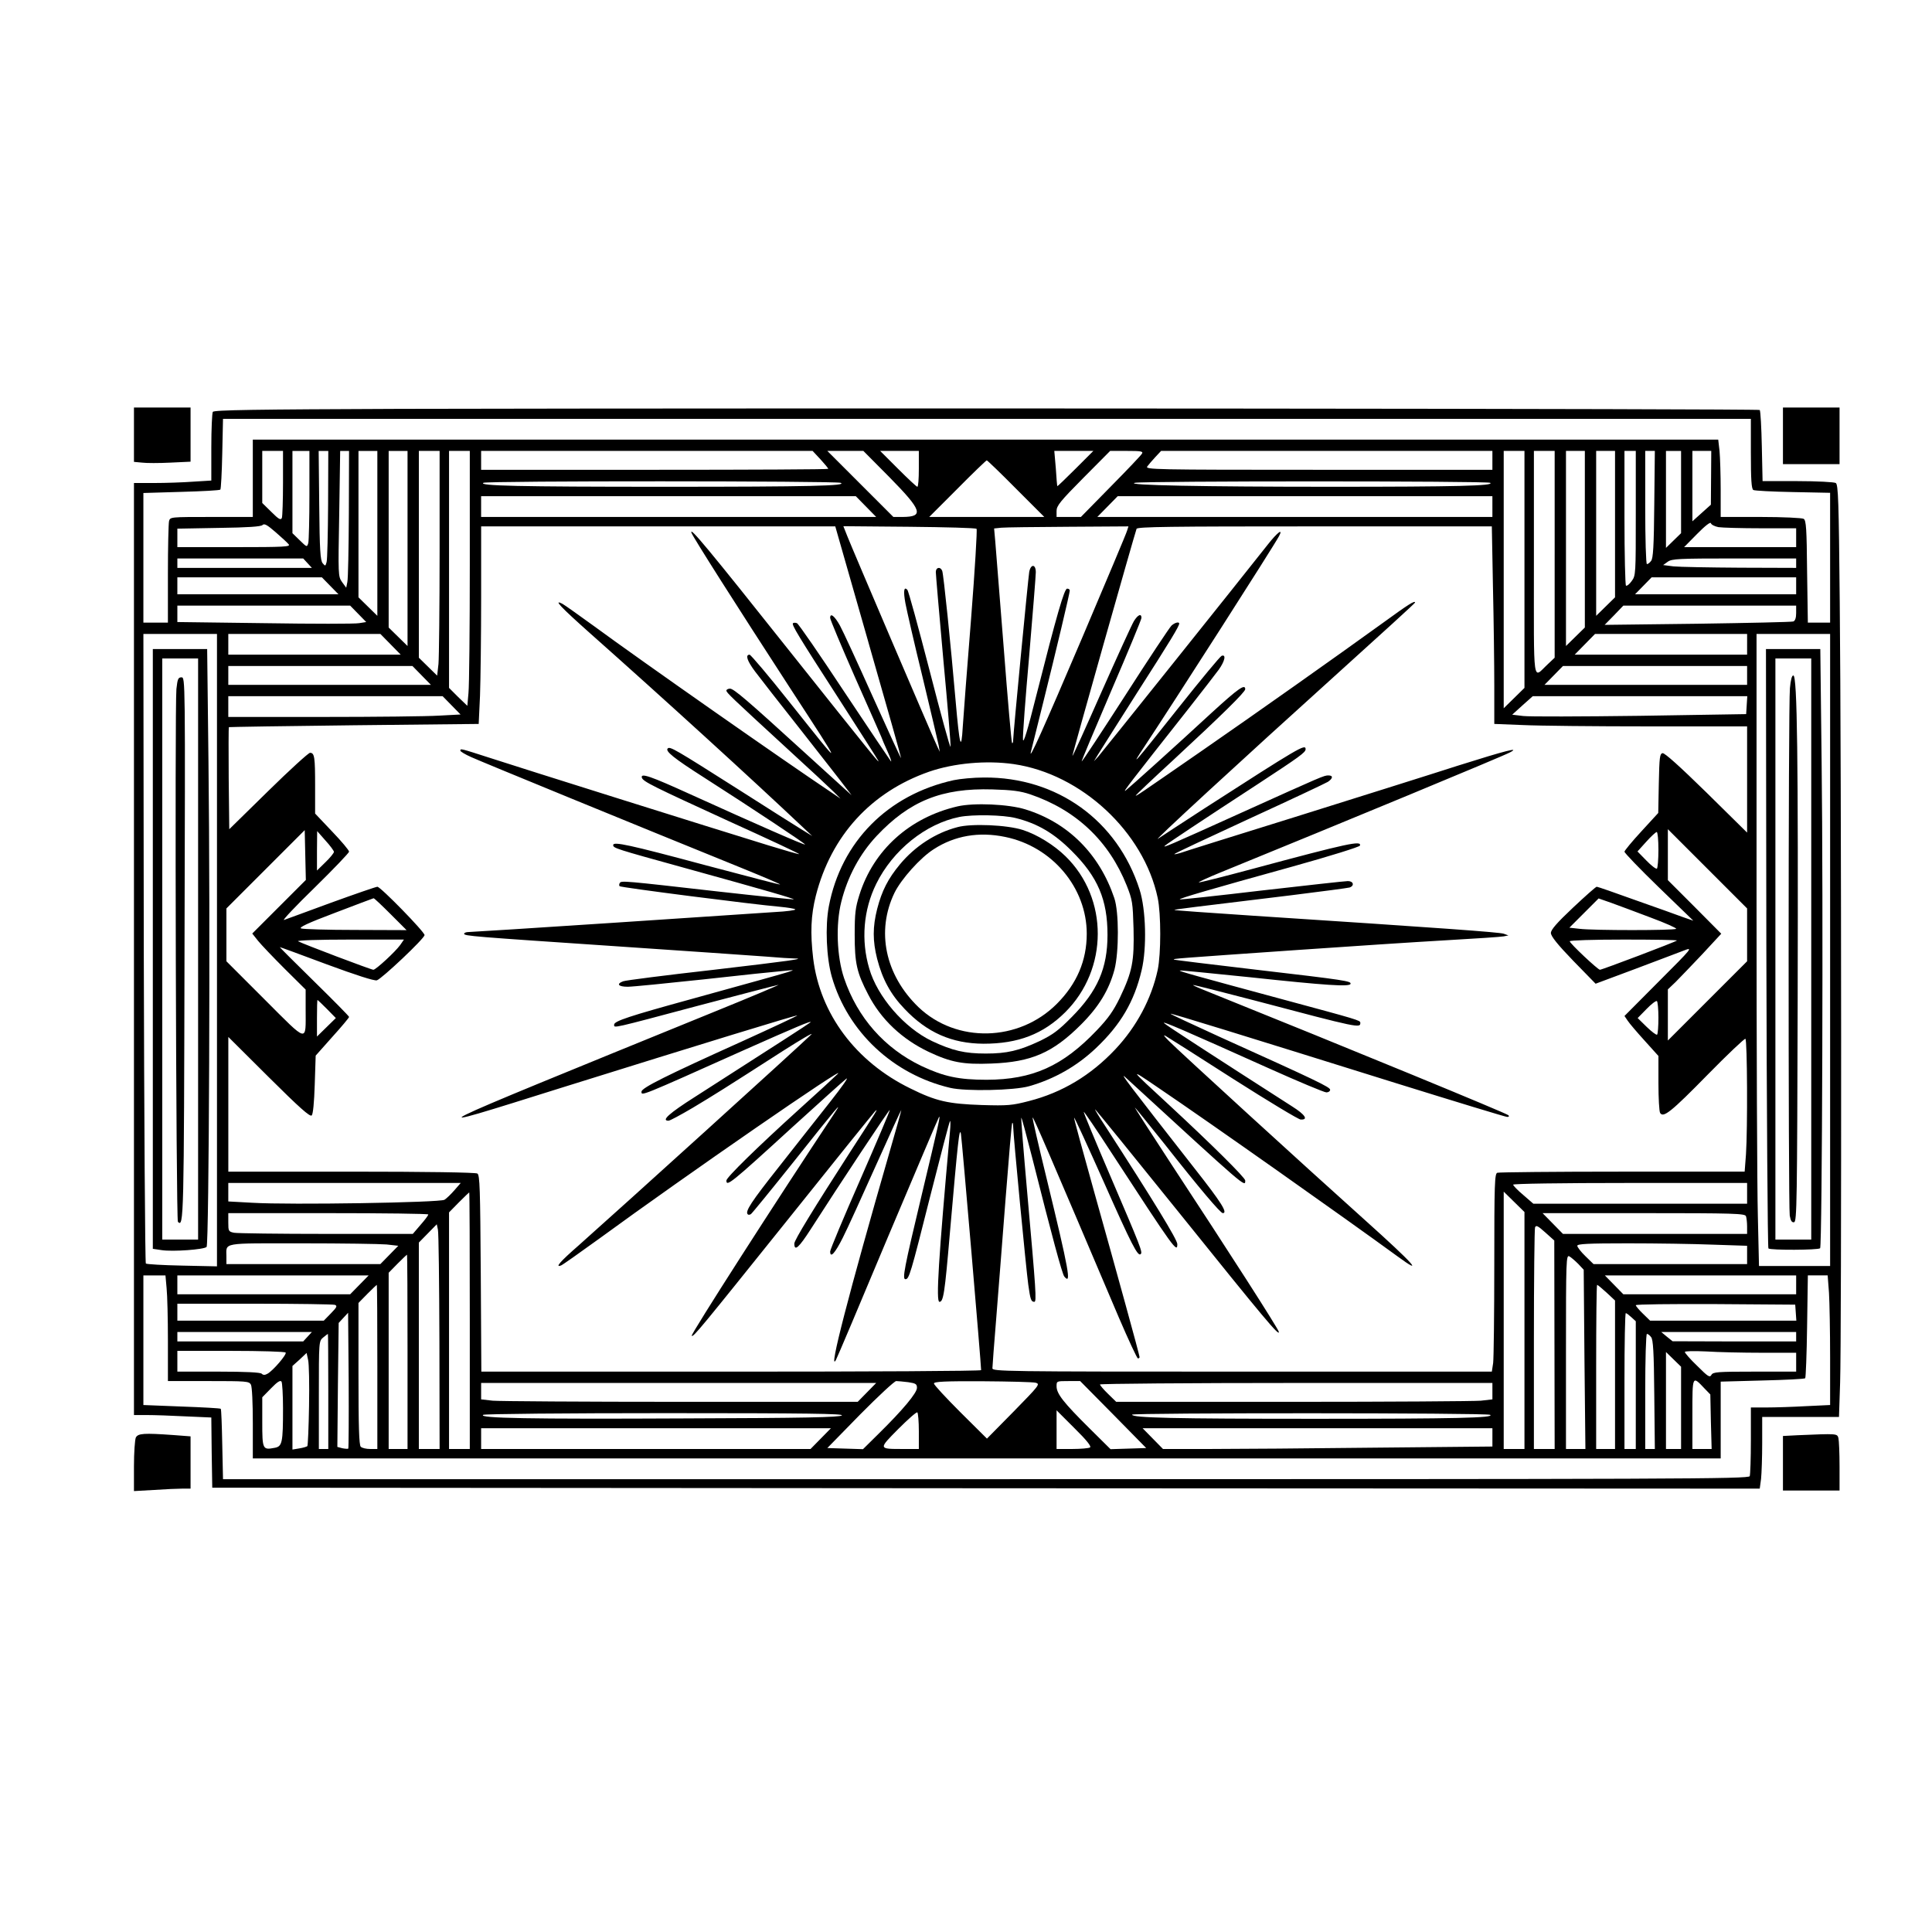 <?xml version="1.0" encoding="UTF-8" standalone="yes"?>
<svg version="1.0" xmlns="http://www.w3.org/2000/svg" width="1024" height="1024" viewBox="0 0 1024 1024" preserveAspectRatio="xMidYMid meet">
  <g transform="translate(0,1024) scale(0.1,-0.1)" fill="#000000" stroke="none">
    <path d="M710 7936 l0 -144 43 -4 c23 -3 90 -3 150 0 l107 5 0 143 0 144 -150
0 -150 0 0 -144z"/>
    <path d="M2126 8073 c-777 -3 -992 -6 -998 -16 -4 -6 -8 -91 -8 -188 l0 -176
-97 -6 c-54 -4 -146 -7 -205 -7 l-108 0 0 -2470 0 -2470 68 0 c38 0 130 -3
205 -7 l137 -6 2 -186 3 -186 4101 -3 4101 -2 7 52 c3 29 6 115 6 191 l0 137
203 0 204 0 6 182 c8 222 7 3279 -2 4136 -5 538 -8 624 -21 632 -8 5 -99 10
-202 10 l-186 0 -4 184 c-2 101 -7 188 -11 193 -8 7 -4973 11 -7201 6z m7154
-237 c0 -137 3 -187 13 -193 6 -4 101 -9 210 -11 l197 -4 0 -344 0 -344 -59 0
-59 0 -4 270 c-2 227 -5 272 -18 280 -8 5 -111 10 -227 10 l-213 0 0 144 c0
78 -3 171 -6 205 l-7 61 -3883 0 -3884 0 0 -205 0 -205 -219 0 c-218 0 -219 0
-225 -22 -3 -13 -6 -139 -6 -280 l0 -258 -65 0 -65 0 0 343 0 344 201 6 c111
3 204 8 207 12 3 3 8 89 10 190 l4 185 4049 0 4049 0 0 -184z m-7780 -155 c0
-93 -3 -177 -6 -186 -6 -13 -16 -8 -55 31 l-49 48 0 138 0 138 55 0 55 0 0
-169z m140 -63 c0 -128 -3 -243 -6 -256 -7 -23 -7 -23 -45 14 l-39 38 0 218 0
218 45 0 45 0 0 -232z m99 -50 c-1 -156 -4 -294 -8 -307 -6 -22 -7 -23 -21 -6
-12 15 -16 69 -18 307 l-3 288 26 0 25 0 -1 -282z m110 -50 c-1 -183 -4 -346
-8 -363 l-6 -30 -22 30 c-21 30 -21 35 -15 363 l5 332 24 0 23 0 -1 -332z
m151 -105 l0 -437 -50 49 -50 49 0 388 0 388 50 0 50 0 0 -437z m160 -80 l0
-517 -50 49 -50 49 0 468 0 468 50 0 50 0 0 -517z m170 -17 c0 -293 -3 -561
-6 -595 l-7 -62 -48 47 -49 48 0 548 0 548 55 0 55 0 0 -534z m160 -73 c0
-335 -3 -639 -7 -676 l-6 -68 -49 47 -48 48 0 628 0 628 55 0 55 0 0 -607z
m1859 562 c22 -24 41 -47 41 -50 0 -3 -414 -5 -920 -5 l-920 0 0 50 0 50 879
0 878 0 42 -45z m364 -93 c174 -177 186 -211 72 -212 l-50 0 -175 175 -175
175 96 0 95 0 137 -138z m157 43 c0 -52 -3 -95 -8 -95 -4 0 -50 43 -102 95
l-95 95 103 0 102 0 0 -95z m830 0 c-52 -52 -95 -93 -96 -92 -1 1 -5 44 -8 95
l-8 92 104 0 103 0 -95 -95z m353 81 c-4 -8 -79 -87 -166 -175 l-158 -161 -65
0 -64 0 0 32 c0 27 19 51 142 175 l142 143 89 0 c73 0 87 -2 80 -14z m1857
-36 l0 -50 -921 0 c-876 0 -921 1 -908 18 7 9 26 32 43 50 l30 32 878 0 878 0
0 -50z m170 -578 l0 -628 -55 -54 -55 -54 0 682 0 682 55 0 55 0 0 -628z m160
80 l0 -548 -37 -35 c-81 -75 -73 -134 -73 535 l0 596 55 0 55 0 0 -548z m160
80 l0 -468 -50 -49 -50 -49 0 517 0 517 50 0 50 0 0 -468z m160 80 l0 -388
-50 -49 -50 -49 0 437 0 437 50 0 50 0 0 -388z m110 58 c0 -323 0 -331 -22
-360 -11 -16 -25 -27 -30 -24 -4 3 -8 165 -8 360 l0 354 30 0 30 0 0 -330z
m98 47 c-2 -223 -6 -288 -17 -300 -7 -10 -17 -17 -22 -17 -5 0 -9 135 -9 300
l0 300 26 0 25 0 -3 -283z m142 65 l0 -218 -40 -39 -40 -39 0 257 0 257 40 0
40 0 0 -218z m159 76 l-1 -143 -49 -44 -49 -44 0 187 0 186 50 0 50 0 -1 -142z
m-3684 -58 l150 -150 -305 0 -305 0 150 150 c82 83 152 150 155 150 3 0 73
-67 155 -150z m-930 31 c41 -16 -162 -21 -930 -21 -778 0 -989 5 -963 21 16
11 1866 10 1893 0z m3443 0 c26 -16 -177 -21 -843 -21 -678 0 -1095 8 -1040
21 44 10 1868 10 1883 0z m-3308 -126 l54 -55 -1047 0 -1047 0 0 55 0 55 993
0 993 0 54 -55z m3320 0 l0 -55 -1047 0 -1047 0 54 55 54 55 993 0 993 0 0
-55z m1198 -109 c20 -3 121 -6 225 -6 l187 0 0 -50 0 -50 -297 0 -297 0 69 70
c43 44 71 65 73 57 2 -8 20 -17 40 -21z m-7578 -91 c11 -13 -20 -15 -289 -15
l-301 0 0 49 0 49 220 4 c154 2 223 7 231 15 10 10 25 1 69 -37 31 -27 63 -56
70 -65z m3072 -517 c97 -337 175 -614 174 -616 -2 -1 -69 145 -150 325 -81
181 -159 350 -174 377 -28 51 -52 70 -52 41 0 -9 59 -149 130 -311 72 -162
135 -305 140 -317 4 -12 20 -49 35 -82 15 -33 22 -55 17 -50 -5 6 -116 171
-247 368 -130 197 -243 361 -251 364 -8 3 -17 3 -21 0 -8 -8 23 -60 247 -407
108 -168 200 -312 204 -320 14 -27 -31 29 -473 584 -429 540 -529 660 -516
622 6 -20 242 -391 518 -816 296 -455 296 -451 2 -82 -110 139 -206 252 -212
252 -24 0 -13 -33 29 -89 23 -31 134 -173 247 -316 112 -143 218 -278 234
-300 l31 -40 -40 36 c-21 19 -115 105 -209 190 -307 280 -376 339 -396 339
-10 0 -19 -5 -19 -10 0 -11 21 -31 330 -315 113 -103 221 -204 240 -223 l35
-35 -50 34 c-237 158 -1007 697 -1256 880 -80 58 -156 112 -167 118 -53 28
-10 -17 145 -155 391 -347 859 -774 1132 -1032 l46 -43 -60 37 c-33 20 -181
114 -330 209 -337 214 -364 230 -376 218 -14 -14 31 -51 191 -153 261 -167
541 -353 537 -356 -4 -4 -244 101 -610 267 -209 95 -263 114 -255 87 7 -21 61
-47 460 -230 208 -94 376 -173 374 -175 -1 -2 -74 19 -162 46 -309 95 -1321
413 -1471 462 -165 53 -163 53 -163 40 0 -4 26 -20 58 -34 50 -23 862 -356
1434 -588 113 -46 205 -85 203 -87 -1 -2 -179 45 -395 102 -406 109 -490 127
-490 107 0 -16 12 -20 378 -121 438 -121 582 -163 579 -167 -2 -1 -179 17
-393 41 -510 58 -521 59 -529 46 -4 -6 -4 -14 -1 -17 6 -7 710 -97 849 -109
42 -4 80 -10 82 -14 3 -4 -46 -11 -108 -14 -61 -4 -447 -30 -856 -57 -409 -27
-755 -49 -768 -49 -12 0 -23 -4 -23 -9 0 -12 44 -15 800 -66 371 -25 731 -50
799 -55 68 -6 135 -10 149 -10 72 0 -23 -13 -433 -61 -248 -28 -460 -55 -472
-60 -38 -14 -26 -29 24 -29 25 0 206 18 402 39 196 22 388 42 426 45 79 7 131
23 -490 -149 -331 -91 -410 -117 -410 -136 0 -19 -18 -23 451 102 227 60 416
109 420 109 5 0 -146 -64 -336 -141 -1634 -666 -1613 -655 -810 -403 746 233
1242 385 1246 382 1 -2 -131 -64 -294 -138 -397 -179 -532 -246 -532 -266 0
-23 -13 -29 545 221 270 120 364 160 350 146 -9 -8 -181 -119 -612 -395 -137
-87 -180 -126 -140 -126 8 0 65 31 128 68 115 69 163 99 479 302 96 61 164
101 150 87 -76 -74 -999 -910 -1232 -1117 -101 -88 -128 -120 -94 -107 8 3 97
66 198 139 468 342 1329 936 1268 876 -14 -14 -106 -99 -205 -188 -223 -202
-385 -361 -385 -377 0 -34 23 -16 351 284 140 127 267 242 284 255 16 12 -22
-42 -85 -122 -63 -80 -186 -235 -272 -345 -145 -183 -180 -236 -165 -251 3 -4
11 -3 17 1 6 4 108 129 227 278 225 283 266 332 216 257 -308 -463 -763 -1173
-757 -1180 9 -8 42 33 517 625 242 303 447 557 455 565 19 18 14 10 -131 -214
-196 -304 -297 -469 -297 -487 0 -44 24 -22 87 76 148 231 416 636 419 632 2
-2 -68 -167 -156 -368 -88 -200 -160 -372 -160 -382 0 -38 26 -9 67 73 24 47
102 219 175 382 73 163 134 296 135 295 1 -2 -27 -101 -62 -222 -217 -753
-326 -1174 -285 -1104 5 8 129 301 275 650 147 348 269 636 272 639 8 7 -1
-32 -93 -418 -92 -385 -103 -442 -85 -442 19 0 27 26 131 439 55 217 102 397
105 399 3 3 3 -21 0 -54 -61 -677 -75 -904 -56 -904 21 0 28 43 55 360 43 493
51 571 59 530 5 -27 107 -1220 107 -1252 0 -5 -596 -8 -1324 -8 l-1325 0 -3
520 c-3 450 -5 522 -18 530 -9 6 -274 10 -667 10 l-653 0 0 357 0 357 215
-214 c162 -161 218 -211 227 -202 7 7 13 68 16 164 l5 153 88 99 c49 54 89
102 89 106 0 4 -84 89 -186 189 -102 100 -183 181 -181 181 3 0 114 -41 248
-91 157 -58 251 -88 266 -85 25 7 253 222 253 240 0 17 -233 256 -250 256 -7
0 -117 -38 -244 -84 -127 -47 -240 -88 -251 -92 -11 -4 62 74 163 172 100 98
182 184 182 190 0 7 -40 55 -90 107 l-90 95 0 145 c0 154 -3 177 -27 177 -8 0
-108 -91 -221 -202 l-207 -203 -3 269 c-1 148 -1 270 1 272 1 1 300 6 663 10
l661 7 7 150 c3 83 6 318 6 524 l0 373 938 0 939 0 175 -612z m574 599 c4 -4
-9 -218 -29 -475 -21 -257 -40 -514 -44 -572 -8 -138 -17 -107 -38 135 -26
300 -64 671 -71 689 -9 24 -34 20 -34 -6 0 -12 18 -222 40 -466 23 -245 40
-452 38 -460 -2 -8 -52 174 -111 404 -60 231 -112 423 -118 428 -18 19 -22 -6
-10 -72 7 -37 47 -213 91 -392 43 -179 81 -341 85 -360 l6 -35 -14 30 c-24 50
-454 1056 -476 1113 l-21 53 349 -3 c192 -2 353 -6 357 -11z m798 -9 c-3 -13
-110 -266 -236 -563 -210 -493 -287 -664 -274 -610 3 11 32 128 65 261 68 273
141 580 141 594 0 6 -6 10 -14 10 -15 0 -55 -139 -163 -565 -47 -188 -69 -259
-71 -235 -2 20 13 219 33 445 19 225 35 424 35 442 0 44 -27 45 -35 1 -6 -38
-85 -859 -85 -890 0 -12 -2 -19 -6 -16 -3 3 -23 230 -44 504 -22 275 -42 529
-45 566 l-6 67 38 4 c21 2 181 4 356 5 l318 2 -7 -22z m1939 -300 c4 -178 7
-413 7 -524 l0 -201 152 -6 c83 -4 384 -7 670 -7 l518 0 0 -281 0 -282 -215
212 c-142 139 -222 211 -233 209 -15 -3 -17 -21 -20 -160 l-3 -157 -89 -97
c-50 -54 -90 -103 -90 -108 -1 -6 81 -91 182 -189 l183 -177 -55 19 c-30 11
-143 52 -252 90 -108 39 -200 71 -205 71 -5 0 -61 -50 -126 -111 -86 -81 -117
-117 -117 -134 0 -17 34 -60 118 -147 l119 -122 209 78 c115 44 232 87 259 98
49 19 47 16 -133 -164 l-182 -183 17 -25 c9 -14 50 -62 90 -106 l73 -81 0
-144 c0 -79 4 -150 9 -158 17 -27 57 4 252 203 106 108 196 193 200 190 10 -6
12 -478 3 -612 l-7 -92 -648 0 c-356 0 -654 -3 -663 -6 -14 -5 -16 -57 -16
-484 0 -262 -3 -498 -6 -524 l-7 -46 -1323 0 c-1267 0 -1324 1 -1324 18 0 10
9 128 20 262 11 135 33 422 50 639 17 217 32 397 35 399 3 3 5 -6 5 -19 0 -41
69 -760 80 -838 11 -79 15 -91 32 -91 13 0 9 57 -38 584 -19 214 -33 390 -31
392 2 2 27 -92 57 -209 106 -421 160 -620 171 -633 39 -47 26 27 -95 525 -42
172 -75 315 -73 318 4 4 89 -194 457 -1060 51 -119 97 -217 101 -217 5 0 9 3
9 7 0 11 -124 460 -241 877 -60 214 -108 390 -106 392 2 3 72 -150 156 -338
149 -336 182 -400 197 -385 11 10 0 38 -162 416 -79 184 -142 336 -140 338 2
2 68 -95 147 -217 335 -514 349 -533 349 -484 0 23 -123 225 -383 627 -32 48
-55 87 -53 87 3 0 205 -249 449 -552 451 -561 530 -655 525 -627 -3 17 -269
431 -570 889 -108 165 -195 300 -193 300 2 0 72 -87 156 -192 189 -240 298
-368 310 -368 28 0 -7 56 -148 235 -353 451 -404 518 -367 484 644 -591 634
-583 634 -546 0 15 -181 194 -400 397 -220 203 -220 203 -60 94 275 -186 983
-686 1267 -893 146 -107 86 -40 -169 189 -330 296 -990 899 -1043 953 -27 27
-32 35 -15 25 14 -8 176 -111 360 -229 184 -117 343 -213 354 -213 42 -2 24
26 -46 70 -424 272 -666 429 -678 441 -16 15 111 -40 552 -238 158 -71 297
-129 308 -129 11 0 20 6 20 14 0 14 -73 49 -587 281 -144 66 -261 120 -259
122 3 3 369 -110 1195 -368 315 -98 581 -179 589 -179 10 0 12 3 7 9 -14 12
-835 350 -1605 660 -41 16 -71 30 -66 30 5 1 154 -37 330 -83 552 -146 556
-146 556 -117 0 13 -11 16 -415 125 -459 124 -546 148 -542 152 1 2 170 -15
375 -36 401 -43 525 -51 530 -35 5 15 -27 20 -498 75 -239 28 -436 52 -438 54
-4 5 -4 5 658 51 272 19 623 42 780 51 157 9 296 18 310 21 l25 5 -25 9 c-23
8 -327 30 -1337 96 -227 15 -411 28 -409 30 2 3 92 14 621 78 160 20 298 38
308 41 27 9 21 34 -9 34 -15 0 -220 -23 -457 -50 -236 -28 -432 -49 -434 -47
-4 5 160 53 601 175 194 54 351 103 354 110 9 28 -59 14 -572 -124 -153 -41
-280 -73 -282 -71 -3 2 49 26 113 52 647 264 1500 617 1536 637 57 30 -21 10
-275 -70 -155 -50 -544 -172 -863 -272 -319 -99 -593 -185 -609 -191 -16 -5
-31 -8 -32 -6 -2 2 175 85 394 186 218 100 407 189 420 197 27 18 29 34 3 34
-24 0 -28 -2 -460 -197 -389 -176 -422 -190 -406 -175 12 11 203 138 490 325
223 146 255 169 255 186 0 30 -33 10 -535 -313 -126 -82 -237 -154 -245 -160
-55 -41 440 415 953 878 224 202 407 369 407 372 0 13 -32 -7 -171 -108 -245
-177 -672 -479 -954 -674 -347 -240 -355 -246 -355 -240 0 2 89 87 198 187
259 240 382 361 382 376 0 30 -36 5 -177 -124 -196 -181 -433 -394 -457 -413
-19 -14 25 43 336 437 70 89 141 181 158 204 32 45 40 82 15 73 -8 -3 -110
-126 -226 -272 -245 -309 -263 -329 -182 -207 153 231 684 1060 712 1113 24
45 -9 20 -60 -45 -148 -188 -879 -1101 -898 -1123 l-23 -25 18 30 c10 17 105
166 210 332 180 281 224 354 224 368 0 11 -24 5 -41 -11 -9 -8 -120 -175 -245
-370 -125 -194 -229 -352 -231 -350 -2 1 69 170 157 375 88 204 160 378 160
386 0 25 -19 17 -40 -17 -11 -18 -88 -187 -172 -376 -83 -188 -152 -341 -154
-339 -3 2 328 1171 340 1204 4 11 178 13 944 13 l939 0 6 -322z m-6283 127
l23 -25 -356 0 -357 0 0 25 0 25 333 0 334 0 23 -25z m7890 0 l0 -25 -297 1
c-164 1 -323 4 -353 7 l-55 7 25 18 c22 15 56 17 352 17 l328 0 0 -25z m-7770
-120 l44 -45 -427 0 -427 0 0 45 0 45 383 0 383 0 44 -45z m7770 0 l0 -45
-427 0 -427 0 44 45 44 45 383 0 383 0 0 -45z m-7621 -149 l42 -43 -38 -6
c-21 -4 -246 -4 -500 0 l-463 6 0 44 0 43 458 0 458 0 43 -44z m7621 5 c0 -25
-5 -41 -15 -45 -8 -3 -236 -8 -507 -12 l-493 -6 50 51 49 51 458 0 458 0 0
-39z m-8370 -1787 l0 -1676 -184 4 c-101 2 -188 7 -193 11 -4 5 -9 758 -11
1673 l-2 1664 195 0 195 0 0 -1676z m920 1621 l54 -55 -457 0 -457 0 0 55 0
55 403 0 403 0 54 -55z m7190 0 l0 -55 -457 0 -457 0 54 55 54 55 403 0 403 0
0 -55z m440 -1620 l0 -1675 -188 0 -189 0 -6 263 c-4 144 -7 898 -7 1675 l0
1412 195 0 195 0 0 -1675z m-7465 1455 l49 -50 -537 0 -537 0 0 50 0 50 488 0
488 0 49 -50z m7025 0 l0 -50 -537 0 -537 0 49 50 49 50 488 0 488 0 0 -50z
m-6867 -158 l48 -49 -113 -6 c-62 -4 -339 -7 -615 -7 l-503 0 0 55 0 55 568 0
568 0 47 -48z m6865 1 l-3 -48 -562 -9 c-310 -4 -589 -5 -620 -1 l-58 7 54 49
55 49 568 0 569 0 -3 -47z m-3885 -313 c358 -52 689 -359 763 -709 18 -85 18
-297 0 -382 -33 -152 -111 -300 -225 -421 -129 -137 -281 -229 -458 -274 -89
-23 -111 -25 -248 -21 -179 6 -243 20 -380 88 -289 141 -479 395 -515 689 -16
136 -12 228 14 332 81 318 292 550 601 658 131 45 302 61 448 40z m-3894 -756
l-142 -142 31 -39 c17 -21 80 -87 141 -148 l111 -110 0 -105 c0 -177 16 -181
-216 51 l-204 204 0 140 0 140 208 208 207 207 3 -132 3 -132 -142 -142z
m7781 -149 l0 -140 -210 -210 -210 -210 0 136 0 135 41 39 c22 22 86 89 142
148 l100 108 -141 142 -142 142 0 135 0 135 210 -210 210 -210 0 -140z m-7490
440 c0 -6 -20 -31 -45 -55 l-45 -44 0 104 1 105 44 -50 c25 -27 45 -55 45 -60z
m7020 11 c0 -52 -4 -97 -8 -100 -5 -3 -30 16 -56 43 l-47 48 46 51 c26 29 51
52 56 52 5 0 9 -42 9 -94z m-6720 -341 l85 -85 -270 1 c-149 0 -279 4 -289 8
-14 5 34 28 180 83 109 42 201 76 204 77 3 1 43 -37 90 -84z m6678 -18 c78
-29 139 -56 136 -60 -9 -9 -441 -9 -512 0 l-54 6 78 78 77 77 66 -23 c36 -13
130 -48 209 -78z m-6627 -146 c-26 -36 -129 -131 -142 -131 -12 0 -376 138
-399 151 -8 5 110 9 273 9 l288 0 -20 -29z m6767 24 c-6 -7 -397 -155 -408
-155 -11 0 -160 140 -160 151 0 5 123 9 287 9 157 0 284 -2 281 -5z m-7155
-363 l47 -48 -50 -49 -50 -49 0 97 c0 53 1 97 3 97 1 0 24 -22 50 -48z m7057
-46 c0 -45 -3 -86 -7 -90 -4 -3 -28 15 -55 41 l-48 47 47 48 c25 26 50 45 55
42 4 -3 8 -42 8 -88z m-6381 -914 c-19 -22 -42 -44 -53 -51 -22 -15 -820 -28
-1018 -16 l-128 7 0 49 0 49 616 0 616 0 -33 -38z m6851 -17 l0 -55 -566 0
-567 0 -53 46 c-30 25 -54 50 -54 55 0 5 248 9 620 9 l620 0 0 -55z m-6770
-675 l0 -680 -55 0 -55 0 0 627 0 627 52 53 c29 29 54 53 55 53 2 0 3 -306 3
-680z m5590 -52 l0 -628 -55 0 -55 0 0 682 0 682 55 -54 55 -54 0 -628z
m-5810 615 c0 -5 -18 -29 -41 -55 l-41 -48 -458 0 c-251 0 -472 3 -489 6 -30
6 -31 9 -31 55 l0 49 530 0 c292 0 530 -3 530 -7z m6984 -9 c3 -9 6 -33 6 -55
l0 -39 -488 0 -488 0 -54 55 -54 55 536 0 c479 0 536 -2 542 -16z m-6925 -666
l1 -568 -55 0 -55 0 0 547 0 547 48 49 47 48 6 -28 c4 -15 7 -283 8 -595z
m5910 -15 l1 -553 -55 0 -55 0 0 579 c0 319 3 587 6 595 5 14 15 9 54 -26 l48
-43 1 -552z m-6190 531 l62 -7 -47 -48 -48 -49 -408 0 -408 0 0 39 c0 77 -32
71 400 71 213 0 415 -3 449 -6z m7029 -1 l182 -6 0 -49 0 -48 -407 0 -407 0
-43 42 c-24 23 -43 48 -43 55 0 10 56 13 268 13 148 0 351 -3 450 -7z m-6918
-568 l0 -515 -50 0 -50 0 0 467 0 467 47 48 c26 26 49 48 50 48 2 0 3 -232 3
-515z m6205 466 l29 -31 4 -475 5 -475 -52 0 -51 0 0 515 c0 488 1 515 18 506
9 -5 30 -23 47 -40z m-7482 -128 c4 -38 7 -164 7 -280 l0 -213 215 0 c202 0
215 -1 225 -19 6 -12 10 -96 10 -205 l0 -186 3890 0 3890 0 0 203 0 204 221 6
c122 3 224 8 227 12 3 3 8 127 10 275 l4 270 53 0 52 0 7 -92 c3 -50 6 -204 6
-343 l0 -252 -127 -6 c-71 -4 -165 -7 -210 -7 l-83 0 0 -174 c0 -96 -3 -181
-6 -190 -6 -15 -372 -16 -4049 -16 l-4043 0 -4 184 c-2 101 -5 187 -8 189 -3
3 -96 8 -207 12 l-203 8 0 343 0 344 59 0 58 0 6 -67z m1022 17 l-49 -50 -458
0 -458 0 0 50 0 50 507 0 507 0 -49 -50z m7615 0 l0 -50 -458 0 -458 0 -49 50
-49 50 507 0 507 0 0 -50z m-7520 -435 l0 -435 -38 0 c-21 0 -43 5 -50 12 -9
9 -12 109 -12 387 l0 375 47 48 c26 26 49 48 50 48 2 0 3 -196 3 -435z m6515
394 l45 -42 0 -393 0 -394 -50 0 -50 0 0 435 c0 239 2 435 5 435 3 0 26 -19
50 -41z m-6740 -65 c14 -6 10 -13 -21 -45 l-38 -39 -388 0 -388 0 0 45 0 45
409 0 c225 0 417 -3 426 -6z m7743 -41 l3 -43 -388 0 -387 0 -38 37 c-21 20
-38 41 -38 45 0 5 190 7 423 6 l422 -3 3 -42z m-7672 -721 c-3 -2 -17 -1 -32
2 l-26 7 3 329 4 328 25 27 25 27 3 -358 c1 -196 0 -359 -2 -362z m6801 696
l23 -21 0 -339 0 -338 -30 0 -30 0 0 360 c0 198 3 360 7 360 4 0 17 -10 30
-22z m-7017 -103 l-23 -25 -334 0 -333 0 0 25 0 25 357 0 356 0 -23 -25z
m7890 0 l0 -25 -327 0 -328 1 -30 24 -30 25 358 0 357 0 0 -25z m-7780 -290
l0 -305 -25 0 -25 0 0 286 c0 284 0 286 23 305 12 10 23 18 25 19 1 0 2 -137
2 -305z m7011 288 c11 -12 15 -78 17 -305 l3 -288 -25 0 -26 0 0 305 c0 168 4
305 9 305 5 0 15 -7 22 -17z m-7237 -82 c7 -10 -68 -97 -96 -112 -14 -8 -23
-8 -31 0 -7 7 -85 11 -229 11 l-218 0 0 55 0 55 284 0 c157 0 287 -4 290 -9z
m7824 -1 l182 0 0 -50 0 -50 -220 0 c-198 0 -220 -2 -229 -17 -9 -16 -18 -10
-75 47 -37 35 -66 69 -66 74 0 5 45 6 113 3 61 -4 194 -7 295 -7z m-7700 -282
c-2 -113 -6 -209 -9 -213 -4 -3 -23 -9 -43 -12 l-36 -6 0 222 0 221 38 34 37
35 8 -37 c5 -20 7 -130 5 -244z m7272 -10 l0 -218 -40 0 -40 0 0 257 0 257 40
-39 40 -39 0 -218z m-7410 -3 c0 -182 -4 -202 -45 -209 -63 -12 -65 -8 -65
137 l0 131 47 48 c33 34 49 44 55 35 4 -6 8 -70 8 -142z m7535 105 l30 -31 3
-145 4 -144 -51 0 -51 0 0 185 c0 207 -1 205 65 135z m-4221 34 c40 -6 46 -10
46 -30 0 -27 -75 -117 -202 -242 l-84 -83 -95 3 -94 3 174 178 c96 97 182 177
191 177 10 0 38 -3 64 -6z m676 -3 c24 -7 17 -15 -117 -152 l-142 -144 -141
140 c-77 77 -140 145 -140 152 0 10 56 13 258 12 141 -1 268 -4 282 -8z m410
-168 l175 -178 -94 -3 -95 -3 -114 113 c-135 134 -172 181 -172 220 0 28 0 28
63 28 l62 0 175 -177z m-1305 117 l-49 -50 -937 0 c-515 0 -964 3 -998 6 l-61
7 0 43 0 44 1047 0 1047 0 -49 -50z m3315 6 l0 -43 -61 -7 c-34 -3 -483 -6
-998 -6 l-935 0 -43 42 c-24 23 -43 46 -43 50 0 4 468 8 1040 8 l1040 0 0 -44z
m-3040 -212 l0 -94 -84 0 c-131 0 -131 -1 -25 106 51 51 96 91 101 88 4 -3 8
-48 8 -100z m907 -86 c-6 -4 -49 -8 -94 -8 l-83 0 0 102 0 103 95 -95 c65 -64
91 -97 82 -102z m-1315 170 c-10 -10 -195 -14 -840 -16 -814 -4 -1089 1 -1061
19 8 5 437 9 963 9 760 0 948 -3 938 -12z m3436 3 c26 -16 -182 -21 -928 -21
-747 0 -970 5 -970 22 0 10 1881 10 1898 -1z m-3548 -126 l-54 -55 -873 0
-873 0 0 55 0 55 927 0 927 0 -54 -55z m3560 7 l0 -49 -622 -6 c-343 -4 -736
-7 -873 -7 l-251 0 -54 55 -54 55 927 0 927 0 0 -48z"/>
    <path d="M810 5211 l0 -1590 47 -7 c59 -9 224 3 238 17 13 13 20 1737 10 2567
l-7 602 -144 0 -144 0 0 -1589z m240 -1 l0 -1540 -95 0 -95 0 0 1540 0 1540
95 0 95 0 0 -1540z"/>
    <path d="M935 6588 c-9 -89 -2 -2815 8 -2824 31 -31 32 11 35 1451 4 1429 4
1435 -16 1435 -18 0 -21 -9 -27 -62z"/>
    <path d="M9362 5216 c2 -871 7 -1588 11 -1593 11 -10 264 -9 274 1 11 11 17
1857 8 2574 l-7 602 -144 0 -144 0 2 -1584z m238 -6 l0 -1540 -95 0 -95 0 0
1540 0 1540 95 0 95 0 0 -1540z"/>
    <path d="M9487 6593 c-9 -88 -9 -2746 -1 -2796 5 -28 11 -37 23 -35 15 3 16
107 19 1178 3 1282 -2 1720 -23 1720 -8 0 -14 -24 -18 -67z"/>
    <path d="M5055 6105 c-350 -77 -597 -327 -662 -669 -20 -105 -13 -273 16 -374
84 -291 325 -517 628 -588 82 -19 338 -14 418 9 133 38 253 106 354 202 131
124 203 247 242 413 28 117 23 321 -11 427 -117 366 -437 597 -825 594 -55 0
-127 -7 -160 -14z m405 -75 c244 -83 418 -248 512 -484 30 -76 32 -90 36 -227
4 -173 -6 -228 -72 -366 -35 -72 -62 -110 -123 -174 -181 -190 -340 -261 -583
-262 -148 0 -227 17 -346 73 -196 94 -339 256 -410 465 -39 115 -45 286 -15
405 33 133 98 254 187 349 175 186 346 255 614 247 106 -3 149 -9 200 -26z"/>
    <path d="M5075 5966 c-254 -59 -445 -231 -520 -469 -21 -67 -25 -97 -25 -211
0 -151 11 -201 71 -316 68 -133 180 -238 321 -305 119 -56 183 -68 333 -62
212 8 325 57 475 207 94 94 148 183 177 291 24 94 24 306 -1 379 -79 234 -245
400 -471 470 -90 28 -273 36 -360 16z m309 -62 c116 -29 203 -81 296 -174 139
-138 190 -259 190 -445 0 -177 -53 -298 -190 -436 -70 -71 -100 -93 -170 -127
-109 -51 -173 -66 -285 -66 -112 0 -176 15 -285 66 -147 70 -290 235 -333 385
-44 149 -31 310 37 448 88 179 262 319 441 355 71 14 233 11 299 -6z"/>
    <path d="M5075 5856 c-116 -30 -225 -101 -305 -197 -63 -76 -96 -140 -121
-237 -24 -95 -24 -169 0 -264 28 -108 71 -188 145 -265 119 -126 251 -184 419
-185 184 0 316 51 433 167 229 228 230 603 2 826 -62 61 -152 116 -227 140
-84 27 -272 35 -346 15z m253 -52 c249 -51 432 -269 432 -513 0 -143 -53 -266
-159 -372 -202 -202 -532 -209 -733 -17 -177 171 -225 403 -127 606 36 73 137
186 208 231 111 72 240 94 379 65z"/>
    <path d="M9450 7930 l0 -150 150 0 150 0 0 150 0 150 -150 0 -150 0 0 -150z"/>
    <path d="M720 2621 c-5 -11 -10 -79 -10 -152 l0 -132 107 6 c58 4 126 7 150 7
l43 0 0 139 0 138 -92 7 c-155 11 -186 9 -198 -13z"/>
    <path d="M9528 2633 l-78 -4 0 -144 0 -145 150 0 150 0 0 128 c0 70 -3 137 -6
150 -7 24 -5 24 -216 15z"/>
  </g>
</svg>